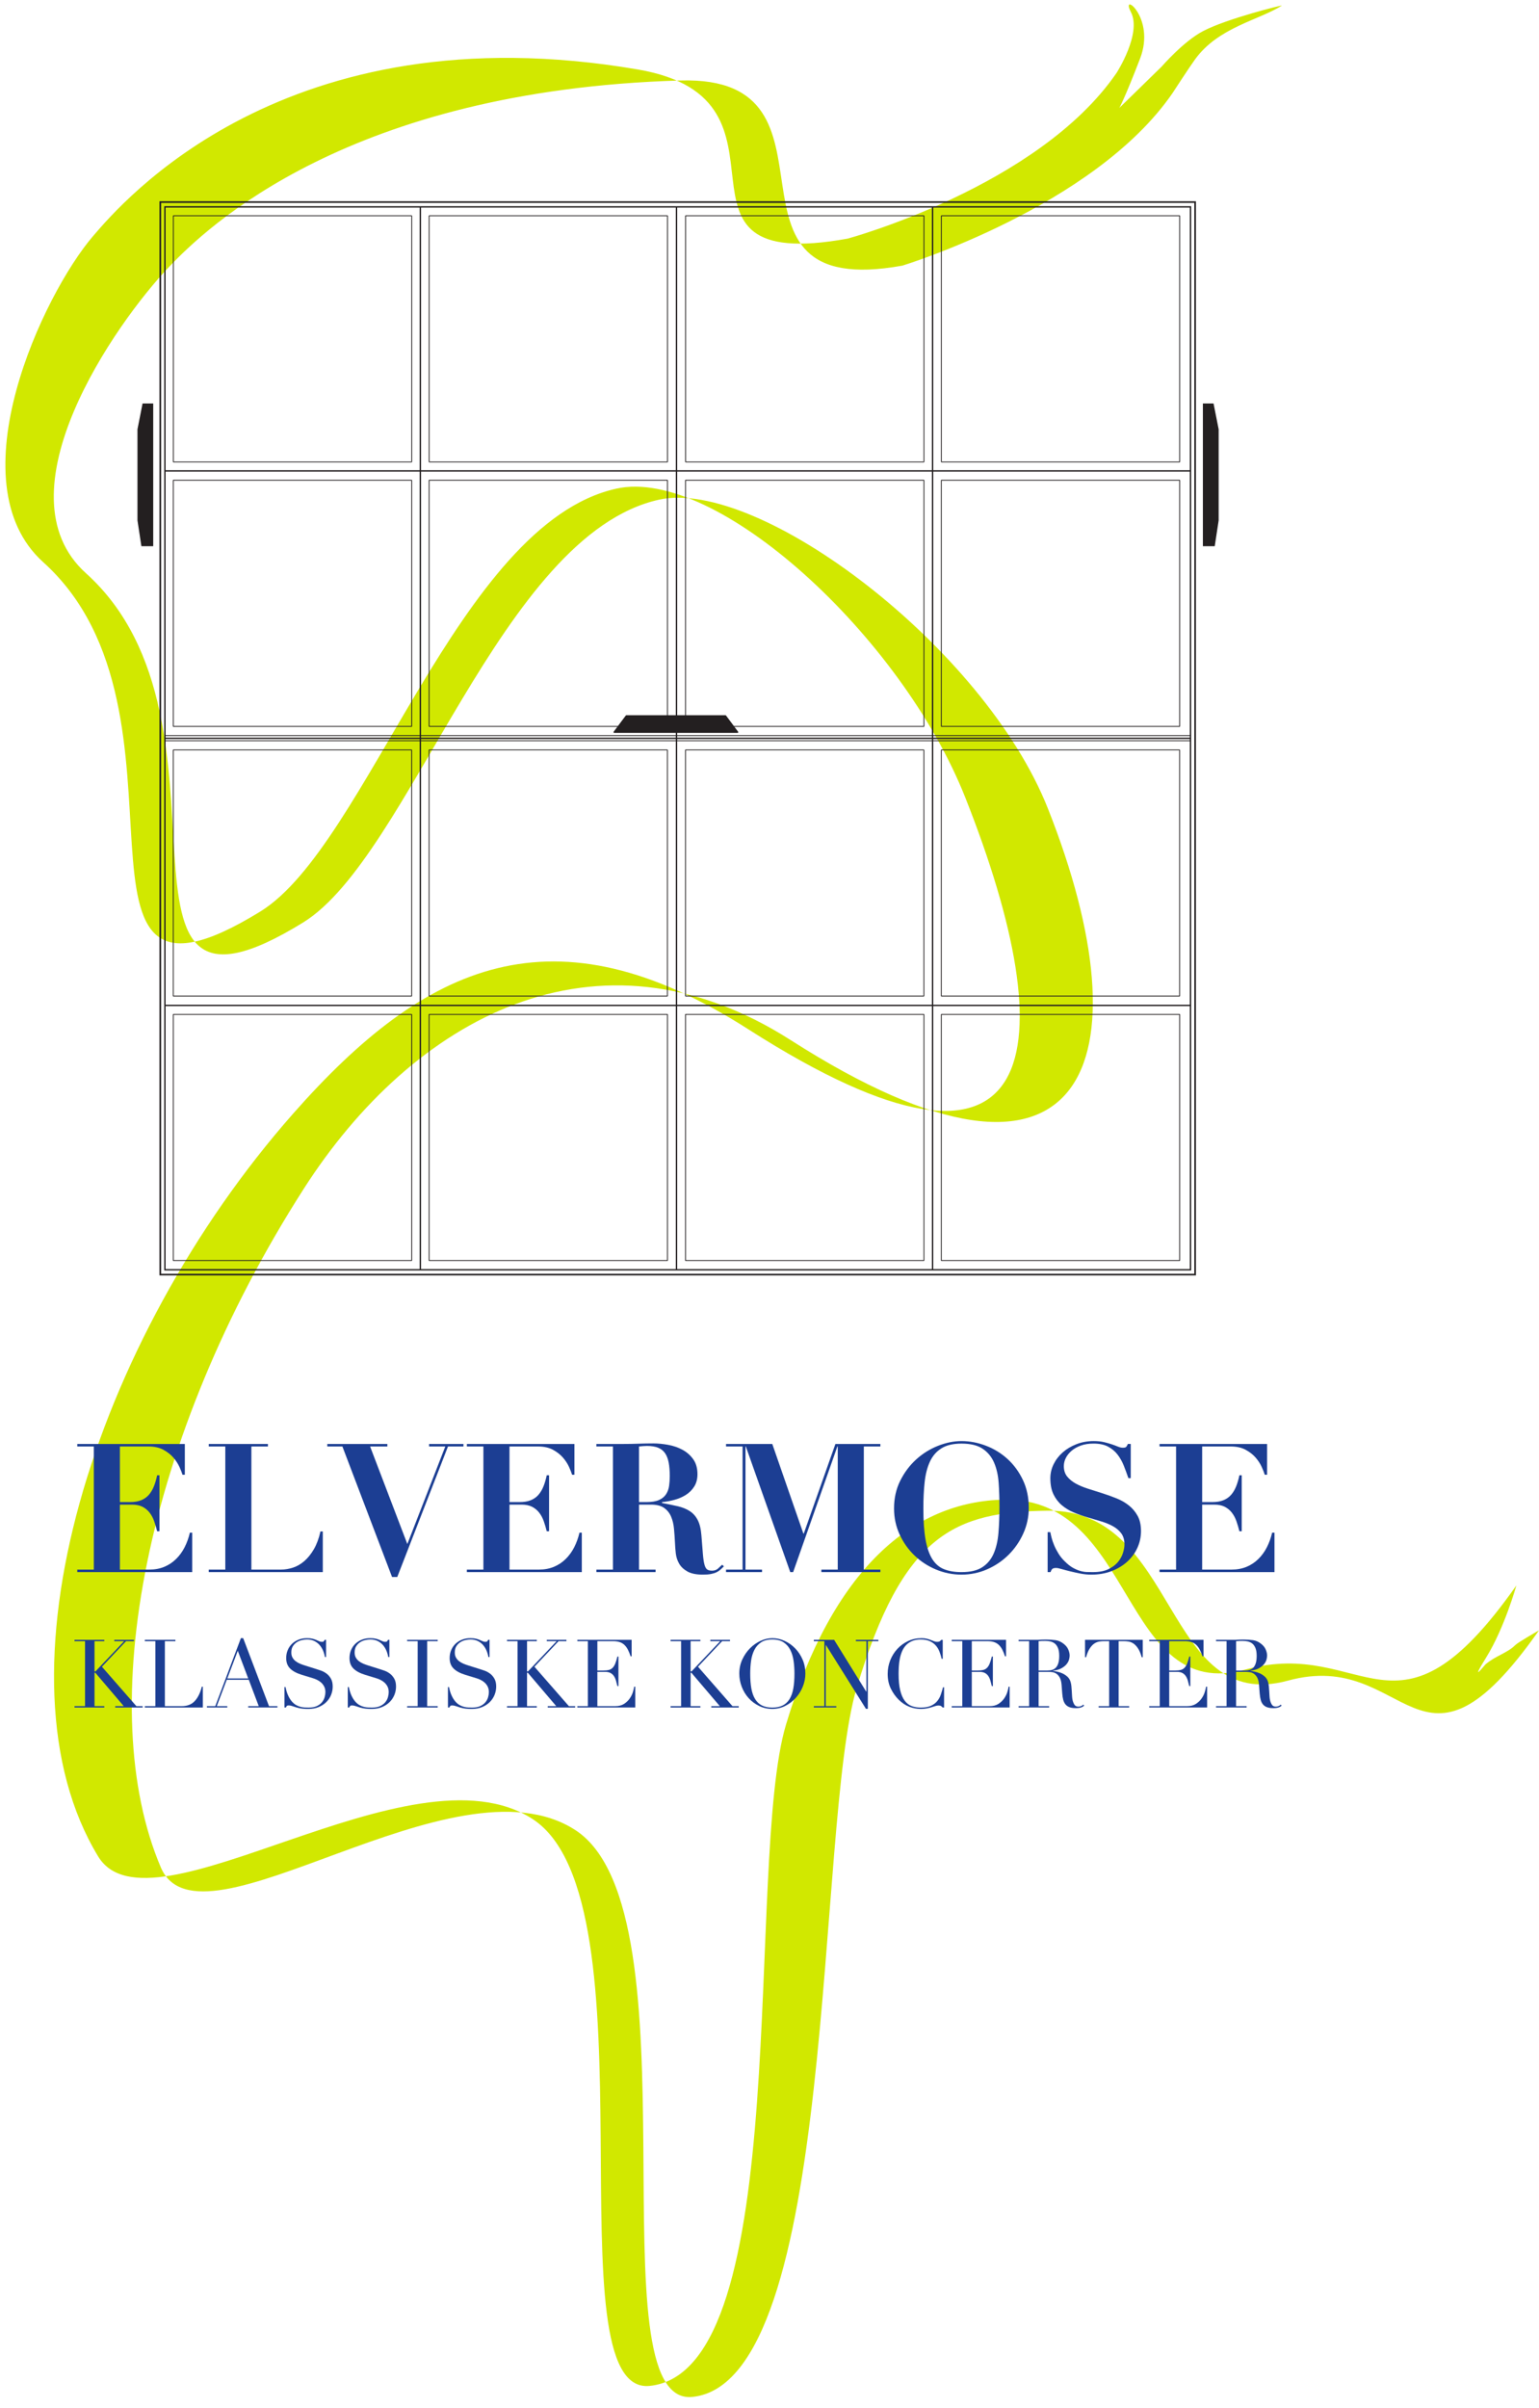 <?xml version="1.0" encoding="utf-8"?>
<!-- Generator: Adobe Illustrator 18.1.0, SVG Export Plug-In . SVG Version: 6.00 Build 0)  -->
<svg version="1.1" xmlns="http://www.w3.org/2000/svg" xmlns:xlink="http://www.w3.org/1999/xlink" x="0px" y="0px"
	 width="278.988px" height="436.222px" viewBox="0 0 278.988 436.222" enable-background="new 0 0 278.988 436.222"
	 xml:space="preserve">
<g id="Layer_4">
</g>
<g id="BÅND">
	<path fill="#D1E800" d="M212.558,16.862C198.362,37.512,163.6,48.117,163.6,48.117c-36.786,6.661-7.876-34.477-40.247-33.537
		c-60.095,1.746-85.847,26.587-92.676,33.733c-9.856,10.314-31.203,41.029-15.102,55.524c30.334,27.313-0.643,87.93,39.369,63.283
		c19.4-11.949,35.857-70.259,64.537-76.603c18.071-3.996,58.867,26.645,70.483,55.955c18.052,45.542,7.607,76.603-46.604,41.965
		c-35.224-22.507-68.59-3.835-88.283,26.901c-28.974,45.225-38.124,94.339-25.916,122.971c7.099,16.653,53.138-21.117,75.159-6.763
		c22.707,14.805,3.051,104.504,21.186,102.676c26.453-2.663,22.304-103.478,29.789-128.431
		c8.386-27.978,17.824-31.903,34.601-32.117c23.804-0.307,21.008,36.956,43.596,30.779c21.863-5.979,23.554,22.096,45.497-9.105
		c0,0-3.783,2.149-4.298,2.668c-1.422,1.44-3.549,1.915-5.404,3.496c-0.178,0.153-2.981,3.754,0.123-1.244
		c3.326-5.355,5.475-13.048,5.475-13.048c-21.942,31.199-27.273,9.254-49.137,15.235c-22.588,6.176-19.792-31.085-43.596-30.782
		c-16.777,0.218-31.282,12.785-39.669,40.764c-7.484,24.954,1.732,117.121-24.721,119.786
		c-18.134,1.827,1.522-87.871-21.187-102.676c-22.019-14.353-69.377,22.232-78.778,6.763c-19.767-32.526-1.003-93.34,35.328-134.552
		c24.139-27.382,47.265-37.828,82.491-15.321c54.211,34.638,57.418,3.577,39.367-41.966c-11.616-29.309-45.175-59.95-63.245-55.953
		c-28.681,6.344-45.136,64.653-64.537,76.603c-40.012,24.647-9.035-35.97-39.37-63.283C-8.27,87.343,7.86,53.235,16.882,42.756
		c5.06-5.878,34.688-41.124,98.727-30.174c31.921,5.458,1.29,37.302,38.075,30.641c0,0,34.519-9.351,48.716-30.001
		c0,0,4.626-7.143,2.609-11.032c-2.014-3.89,4.559,0.904,1.665,8.412c-2.894,7.508-3.77,8.954-3.77,8.954l7.694-7.508
		c0,0,3.896-4.515,7.461-6.397c4.327-2.285,14.629-4.829,14.316-4.633c-4.245,2.66-11.518,3.931-15.725,9.719
		C215.586,12.202,212.558,16.862,212.558,16.862z"/>
</g>
<g id="KORT">
</g>
<g id="Layer_1">
	<g>
		<g>
			<g>
				<g>
					<polygon fill="none" stroke="#231F20" stroke-width="0.25" points="215.812,230.031 29.894,230.031 29.894,134.653 
						29.894,37.477 215.812,37.477 					"/>
					<line fill="none" stroke="#231F20" stroke-width="0.15" x1="215.822" y1="133.26" x2="29.894" y2="133.26"/>
					<line fill="none" stroke="#231F20" stroke-width="0.25" x1="215.822" y1="85.309" x2="29.894" y2="85.309"/>
					<line fill="none" stroke="#231F20" stroke-width="0.25" x1="122.635" y1="230.027" x2="122.635" y2="37.507"/>
					<line fill="none" stroke="#231F20" stroke-width="0.25" x1="169.057" y1="230.027" x2="169.057" y2="37.507"/>
					<line fill="none" stroke="#231F20" stroke-width="0.25" x1="76.2" y1="230.027" x2="76.2" y2="37.507"/>
					
						<rect x="31.424" y="39.089" fill="none" stroke="#231F20" stroke-width="0.15" stroke-linejoin="bevel" width="43.203" height="44.594"/>
					
						<rect x="77.798" y="39.089" fill="none" stroke="#231F20" stroke-width="0.15" stroke-linejoin="bevel" width="43.204" height="44.594"/>
					
						<rect x="124.282" y="39.089" fill="none" stroke="#231F20" stroke-width="0.15" stroke-linejoin="bevel" width="43.209" height="44.594"/>
					
						<rect x="170.656" y="39.089" fill="none" stroke="#231F20" stroke-width="0.15" stroke-linejoin="bevel" width="43.197" height="44.594"/>
					
						<rect x="31.417" y="86.996" fill="none" stroke="#231F20" stroke-width="0.15" stroke-linejoin="bevel" width="43.206" height="44.596"/>
					
						<rect x="77.79" y="86.996" fill="none" stroke="#231F20" stroke-width="0.15" stroke-linejoin="bevel" width="43.205" height="44.596"/>
					
						<rect x="124.274" y="86.996" fill="none" stroke="#231F20" stroke-width="0.15" stroke-linejoin="bevel" width="43.213" height="44.596"/>
					
						<rect x="170.648" y="86.996" fill="none" stroke="#231F20" stroke-width="0.15" stroke-linejoin="bevel" width="43.203" height="44.596"/>
					<line fill="none" stroke="#231F20" stroke-width="0.25" x1="215.822" y1="133.75" x2="29.894" y2="133.75"/>
					<line fill="none" stroke="#231F20" stroke-width="0.15" x1="215.818" y1="134.187" x2="29.888" y2="134.187"/>
					<line fill="none" stroke="#231F20" stroke-width="0.25" x1="215.818" y1="182.138" x2="29.888" y2="182.138"/>
					
						<rect x="31.417" y="183.766" fill="none" stroke="#231F20" stroke-width="0.15" stroke-linejoin="bevel" width="43.206" height="44.593"/>
					
						<rect x="77.79" y="183.766" fill="none" stroke="#231F20" stroke-width="0.15" stroke-linejoin="bevel" width="43.205" height="44.593"/>
					
						<rect x="124.274" y="183.766" fill="none" stroke="#231F20" stroke-width="0.15" stroke-linejoin="bevel" width="43.213" height="44.593"/>
					
						<rect x="170.648" y="183.766" fill="none" stroke="#231F20" stroke-width="0.15" stroke-linejoin="bevel" width="43.203" height="44.593"/>
					
						<rect x="31.413" y="135.856" fill="none" stroke="#231F20" stroke-width="0.15" stroke-linejoin="bevel" width="43.204" height="44.59"/>
					
						<rect x="77.783" y="135.856" fill="none" stroke="#231F20" stroke-width="0.15" stroke-linejoin="bevel" width="43.203" height="44.59"/>
					
						<rect x="124.271" y="135.856" fill="none" stroke="#231F20" stroke-width="0.15" stroke-linejoin="bevel" width="43.206" height="44.59"/>
					
						<rect x="170.645" y="135.856" fill="none" stroke="#231F20" stroke-width="0.15" stroke-linejoin="bevel" width="43.195" height="44.59"/>
					<polygon fill="#231F20" stroke="#231F20" stroke-width="0.25" stroke-linejoin="round" points="133.709,132.64 
						131.512,129.695 113.544,129.695 111.34,132.64 					"/>
					<polygon fill="none" stroke="#231F20" stroke-width="0.3" points="216.651,230.899 29.056,230.899 29.056,134.658 
						29.056,36.607 216.651,36.607 					"/>
				</g>
			</g>
			<polygon fill="#231F20" stroke="#231F20" stroke-width="0.25" points="25.045,77.784 25.947,73.22 27.649,73.22 27.649,98.826 
				25.739,98.826 25.045,94.262 			"/>
		</g>
		<polygon fill="#231F20" stroke="#231F20" stroke-width="0.25" points="220.792,77.784 219.886,73.22 218.183,73.22 
			218.183,98.826 220.097,98.826 220.792,94.262 		"/>
	</g>
	<g>
		<path fill="#1C3E93" d="M33.507,261.584v5.576h-0.425c-0.109-0.37-0.293-0.842-0.554-1.419c-0.261-0.576-0.625-1.136-1.092-1.679
			c-0.468-0.543-1.071-1.016-1.81-1.419c-0.739-0.402-1.642-0.603-2.707-0.603h-5.184v10.076h1.826c0.804,0,1.483-0.114,2.038-0.342
			s1.016-0.555,1.386-0.978c0.369-0.424,0.673-0.934,0.913-1.532c0.239-0.598,0.434-1.267,0.587-2.006h0.424v10.141h-0.424
			c-0.153-0.63-0.332-1.239-0.539-1.826c-0.207-0.587-0.484-1.103-0.831-1.549c-0.348-0.446-0.777-0.799-1.288-1.06
			c-0.511-0.261-1.146-0.392-1.907-0.392h-2.185v11.771h5.347c1,0,1.903-0.168,2.707-0.505c0.804-0.337,1.516-0.81,2.136-1.419
			c0.619-0.609,1.136-1.321,1.549-2.135c0.412-0.816,0.728-1.69,0.946-2.625h0.424v7.141H14.008v-0.456h2.999V262.04h-2.999v-0.456
			H33.507z"/>
		<path fill="#1C3E93" d="M48.57,261.584v0.456h-2.999v22.303h5.38c0.717,0,1.44-0.119,2.169-0.358
			c0.728-0.239,1.413-0.636,2.054-1.191c0.641-0.555,1.217-1.272,1.728-2.152c0.51-0.88,0.908-1.95,1.19-3.212h0.425v7.369H37.843
			v-0.456h2.999V262.04h-2.999v-0.456H48.57z"/>
		<path fill="#1C3E93" d="M70.221,261.584v0.456h-3.13l6.75,17.673l6.88-17.673h-2.935v-0.456h6.228v0.456h-2.804l-9.195,23.641
			h-0.946l-8.999-23.641H59.33v-0.456H70.221z"/>
		<path fill="#1C3E93" d="M104.131,261.584v5.576h-0.425c-0.109-0.37-0.293-0.842-0.554-1.419c-0.261-0.576-0.625-1.136-1.092-1.679
			c-0.468-0.543-1.071-1.016-1.81-1.419c-0.739-0.402-1.642-0.603-2.707-0.603H92.36v10.076h1.826c0.804,0,1.483-0.114,2.038-0.342
			c0.555-0.228,1.016-0.555,1.386-0.978c0.369-0.424,0.673-0.934,0.913-1.532c0.239-0.598,0.434-1.267,0.587-2.006h0.424v10.141
			H99.11c-0.153-0.63-0.332-1.239-0.539-1.826c-0.207-0.587-0.484-1.103-0.831-1.549s-0.777-0.799-1.288-1.06
			c-0.511-0.261-1.146-0.392-1.907-0.392H92.36v11.771h5.347c1,0,1.903-0.168,2.707-0.505c0.804-0.337,1.516-0.81,2.136-1.419
			c0.619-0.609,1.136-1.321,1.549-2.135c0.412-0.816,0.728-1.69,0.946-2.625h0.424v7.141H84.632v-0.456h2.999V262.04h-2.999v-0.456
			H104.131z"/>
		<path fill="#1C3E93" d="M108.108,262.04v-0.456h4.924c0.913,0,1.814-0.016,2.706-0.049c0.892-0.033,1.794-0.05,2.707-0.05
			c0.848,0,1.744,0.088,2.69,0.261c0.946,0.174,1.81,0.473,2.593,0.897c0.783,0.424,1.429,0.995,1.941,1.712
			c0.51,0.717,0.766,1.62,0.766,2.706c0,0.869-0.195,1.614-0.587,2.233c-0.391,0.62-0.897,1.125-1.516,1.517
			c-0.619,0.391-1.31,0.69-2.071,0.896c-0.761,0.207-1.511,0.342-2.249,0.408v0.163c1.064,0.196,2.016,0.392,2.853,0.587
			c0.837,0.195,1.559,0.489,2.169,0.88c0.608,0.392,1.092,0.935,1.451,1.631c0.359,0.695,0.581,1.63,0.669,2.804
			c0.109,1.369,0.195,2.467,0.261,3.293c0.065,0.826,0.157,1.467,0.277,1.924c0.119,0.456,0.282,0.762,0.489,0.913
			c0.206,0.153,0.505,0.228,0.897,0.228c0.434,0,0.793-0.125,1.076-0.375c0.282-0.249,0.532-0.483,0.75-0.701l0.326,0.294
			c-0.218,0.218-0.43,0.418-0.636,0.603c-0.207,0.185-0.446,0.342-0.717,0.472c-0.272,0.131-0.603,0.234-0.994,0.31
			c-0.392,0.076-0.881,0.114-1.467,0.114c-1.196,0-2.131-0.19-2.805-0.571c-0.674-0.379-1.174-0.853-1.499-1.418
			c-0.326-0.565-0.527-1.179-0.603-1.842c-0.077-0.663-0.126-1.288-0.147-1.875c-0.044-0.891-0.103-1.755-0.18-2.593
			c-0.076-0.836-0.256-1.581-0.538-2.233c-0.283-0.652-0.707-1.174-1.272-1.565c-0.565-0.392-1.359-0.587-2.38-0.587h-2.152v11.771
			h2.999v0.456h-10.727v-0.456h3V262.04H108.108z M117.173,272.116c0.978,0,1.75-0.13,2.316-0.391
			c0.565-0.261,0.989-0.614,1.271-1.06c0.283-0.446,0.462-0.951,0.539-1.516c0.076-0.565,0.114-1.142,0.114-1.728
			c0-0.956-0.065-1.777-0.195-2.462c-0.131-0.685-0.348-1.25-0.653-1.696s-0.723-0.777-1.255-0.995
			c-0.532-0.217-1.212-0.326-2.038-0.326c-0.24,0-0.479,0.011-0.717,0.032c-0.24,0.022-0.479,0.044-0.717,0.065v10.076H117.173z"/>
		<path fill="#1C3E93" d="M139.997,261.584l5.641,16.238h0.065l5.739-16.238h8.152v0.456h-3v22.303h3v0.456h-10.696v-0.456h2.968
			V262.04H151.8l-8.021,22.76h-0.522l-8.054-22.76h-0.065v22.303h2.999v0.456h-6.522v-0.456h3V262.04h-3v-0.456H139.997z"/>
		<path fill="#1C3E93" d="M163.197,268.236c0.75-1.499,1.712-2.782,2.886-3.848c1.174-1.064,2.488-1.885,3.945-2.462
			c1.456-0.576,2.88-0.864,4.271-0.864c1.5,0,2.983,0.283,4.451,0.848c1.467,0.565,2.772,1.369,3.913,2.413
			c1.141,1.043,2.064,2.309,2.771,3.798c0.707,1.49,1.06,3.168,1.06,5.038c0,1.63-0.332,3.179-0.994,4.646
			c-0.663,1.467-1.554,2.755-2.674,3.864c-1.12,1.109-2.413,1.984-3.88,2.625c-1.467,0.64-3.016,0.961-4.646,0.961
			c-1.609,0-3.152-0.31-4.63-0.929c-1.479-0.62-2.777-1.467-3.897-2.544c-1.12-1.076-2.016-2.342-2.69-3.798
			c-0.674-1.457-1.011-3.033-1.011-4.729C162.072,271.41,162.447,269.736,163.197,268.236z M167.778,278.882
			c0.261,1.49,0.669,2.674,1.223,3.555c0.555,0.88,1.272,1.495,2.152,1.842c0.88,0.348,1.929,0.522,3.146,0.522
			c1.609,0,2.869-0.298,3.783-0.897c0.913-0.597,1.597-1.423,2.054-2.478c0.456-1.054,0.744-2.304,0.864-3.75
			c0.119-1.445,0.18-3.015,0.18-4.711c0-1.521-0.05-2.973-0.147-4.354c-0.098-1.38-0.375-2.597-0.831-3.651
			c-0.456-1.054-1.147-1.892-2.071-2.511c-0.924-0.619-2.202-0.93-3.832-0.93c-1.521,0-2.738,0.288-3.651,0.864
			c-0.914,0.577-1.609,1.386-2.087,2.43c-0.479,1.043-0.793,2.282-0.946,3.717c-0.152,1.435-0.228,3.011-0.228,4.728
			C167.387,275.519,167.517,277.393,167.778,278.882z"/>
		<path fill="#1C3E93" d="M190.406,277.561c0.043,0.261,0.119,0.603,0.228,1.028c0.109,0.424,0.266,0.88,0.473,1.369
			c0.206,0.489,0.467,0.99,0.783,1.5c0.315,0.51,0.701,0.984,1.157,1.418c0.5,0.501,0.984,0.881,1.451,1.142
			c0.467,0.26,0.913,0.451,1.337,0.571c0.424,0.119,0.826,0.185,1.206,0.195c0.38,0.011,0.734,0.016,1.06,0.016
			c1.153,0,2.098-0.18,2.837-0.538c0.739-0.359,1.321-0.799,1.745-1.321c0.424-0.522,0.722-1.07,0.896-1.647
			c0.174-0.576,0.261-1.081,0.261-1.516c0-0.804-0.19-1.467-0.571-1.989c-0.38-0.521-0.885-0.956-1.516-1.304
			c-0.631-0.348-1.348-0.641-2.152-0.88c-0.804-0.24-1.63-0.484-2.478-0.734c-0.847-0.249-1.674-0.543-2.478-0.88
			c-0.805-0.337-1.522-0.771-2.152-1.305c-0.631-0.532-1.137-1.19-1.516-1.972c-0.381-0.783-0.571-1.761-0.571-2.935
			c0-0.869,0.196-1.706,0.587-2.51c0.391-0.804,0.934-1.516,1.63-2.136c0.695-0.619,1.527-1.119,2.494-1.5
			c0.967-0.379,2.016-0.571,3.147-0.571c0.717,0,1.347,0.065,1.891,0.195c0.543,0.131,1.022,0.267,1.435,0.408
			c0.412,0.142,0.777,0.278,1.092,0.408c0.315,0.13,0.603,0.195,0.864,0.195c0.303,0,0.505-0.049,0.603-0.147
			c0.097-0.097,0.201-0.277,0.31-0.538h0.522v6.195h-0.425c-0.261-0.761-0.538-1.511-0.831-2.249
			c-0.293-0.739-0.668-1.407-1.124-2.006c-0.457-0.597-1.033-1.081-1.728-1.451c-0.696-0.37-1.576-0.555-2.641-0.555
			c-0.869,0-1.636,0.12-2.299,0.359c-0.663,0.24-1.223,0.555-1.68,0.946c-0.456,0.391-0.804,0.826-1.043,1.304
			c-0.24,0.479-0.359,0.968-0.359,1.467c0,0.762,0.201,1.391,0.603,1.891c0.402,0.501,0.93,0.93,1.582,1.289
			c0.652,0.358,1.397,0.668,2.233,0.929c0.837,0.261,1.696,0.533,2.577,0.816c0.88,0.282,1.738,0.593,2.576,0.929
			c0.837,0.338,1.582,0.767,2.233,1.289c0.652,0.521,1.179,1.152,1.582,1.891c0.402,0.739,0.603,1.652,0.603,2.738
			c0,1.066-0.218,2.076-0.652,3.033c-0.435,0.956-1.049,1.793-1.842,2.51c-0.794,0.717-1.74,1.288-2.837,1.712
			c-1.099,0.425-2.321,0.636-3.669,0.636c-0.674,0-1.342-0.065-2.005-0.195c-0.663-0.13-1.283-0.266-1.858-0.408
			c-0.576-0.141-1.087-0.277-1.533-0.407c-0.446-0.131-0.777-0.196-0.994-0.196c-0.304,0-0.522,0.05-0.652,0.147
			c-0.131,0.098-0.25,0.299-0.359,0.603h-0.522v-7.239H190.406z"/>
		<path fill="#1C3E93" d="M229.698,261.584v5.576h-0.425c-0.109-0.37-0.293-0.842-0.554-1.419c-0.261-0.576-0.625-1.136-1.092-1.679
			c-0.468-0.543-1.071-1.016-1.81-1.419c-0.739-0.402-1.642-0.603-2.707-0.603h-5.184v10.076h1.826c0.804,0,1.483-0.114,2.038-0.342
			s1.016-0.555,1.386-0.978c0.369-0.424,0.673-0.934,0.913-1.532c0.239-0.598,0.434-1.267,0.587-2.006h0.424v10.141h-0.424
			c-0.153-0.63-0.332-1.239-0.539-1.826c-0.207-0.587-0.484-1.103-0.831-1.549c-0.348-0.446-0.777-0.799-1.288-1.06
			c-0.511-0.261-1.146-0.392-1.907-0.392h-2.185v11.771h5.347c1,0,1.903-0.168,2.707-0.505c0.804-0.337,1.516-0.81,2.136-1.419
			c0.619-0.609,1.136-1.321,1.549-2.135c0.412-0.816,0.728-1.69,0.946-2.625h0.424v7.141h-20.836v-0.456h2.999V262.04h-2.999v-0.456
			H229.698z"/>
		<path fill="#1C3E93" d="M13.504,309.082h1.91v-11.771h-1.91v-0.241h5.404v0.241h-1.773v5.473h0.172l5.197-5.473h-1.789v-0.241
			h3.562v0.241h-1.428l-4.371,4.63l6.247,7.142h1.136v0.241h-4.974v-0.241h1.549l-5.162-6.057h-0.138v6.057h1.773v0.241h-5.404
			V309.082z"/>
		<path fill="#1C3E93" d="M26.256,309.082h1.91v-11.771h-1.91v-0.241h5.542v0.241h-1.911v11.771h3.063
			c1.009,0,1.801-0.315,2.375-0.946c0.573-0.631,0.992-1.491,1.256-2.581h0.189v3.769H26.256V309.082z"/>
		<path fill="#1C3E93" d="M37.51,309.082h1.514l4.646-12.321h0.413l4.681,12.321h1.531v0.241h-5.3v-0.241h1.911l-1.807-4.783h-3.993
			l-1.807,4.783h1.911v0.241h-3.7V309.082z M43.103,299.05l-1.893,5.007h3.786L43.103,299.05z"/>
		<path fill="#1C3E93" d="M51.57,305.624h0.189c0.126,0.619,0.29,1.141,0.491,1.566c0.2,0.425,0.421,0.775,0.663,1.05
			c0.241,0.275,0.493,0.487,0.757,0.637c0.264,0.15,0.531,0.258,0.8,0.327c0.269,0.068,0.527,0.109,0.774,0.12
			s0.479,0.017,0.697,0.017c0.608,0,1.107-0.091,1.497-0.275c0.389-0.183,0.7-0.416,0.929-0.697c0.23-0.281,0.39-0.586,0.482-0.912
			c0.092-0.327,0.138-0.628,0.138-0.904c0-0.402-0.075-0.746-0.224-1.032c-0.149-0.287-0.339-0.531-0.568-0.732
			c-0.23-0.201-0.479-0.364-0.749-0.49c-0.269-0.126-0.525-0.224-0.765-0.293l-1.98-0.602c-0.929-0.287-1.632-0.665-2.108-1.136
			c-0.477-0.471-0.715-1.101-0.715-1.893c0-0.517,0.092-0.995,0.276-1.437c0.183-0.441,0.441-0.823,0.774-1.145
			c0.333-0.321,0.731-0.573,1.196-0.757c0.465-0.183,0.973-0.275,1.523-0.275c0.402,0,0.738,0.035,1.007,0.103
			c0.27,0.068,0.502,0.146,0.697,0.232c0.195,0.087,0.371,0.164,0.525,0.233c0.155,0.069,0.312,0.103,0.473,0.103
			c0.149,0,0.249-0.02,0.301-0.06c0.052-0.041,0.124-0.141,0.216-0.302h0.241v3.115h-0.207c-0.068-0.413-0.187-0.812-0.352-1.197
			c-0.167-0.384-0.382-0.723-0.646-1.015c-0.264-0.293-0.582-0.528-0.955-0.706c-0.372-0.178-0.806-0.267-1.299-0.267
			c-0.275,0-0.579,0.038-0.912,0.112c-0.333,0.074-0.642,0.203-0.93,0.387c-0.287,0.184-0.525,0.425-0.714,0.724
			c-0.189,0.298-0.284,0.677-0.284,1.136c0,0.367,0.074,0.679,0.224,0.938c0.149,0.258,0.341,0.476,0.577,0.654
			c0.234,0.179,0.499,0.327,0.792,0.448c0.292,0.12,0.587,0.227,0.886,0.318l2.082,0.655c0.218,0.068,0.493,0.16,0.826,0.275
			c0.333,0.115,0.656,0.287,0.972,0.517c0.316,0.229,0.586,0.533,0.808,0.912c0.224,0.379,0.336,0.86,0.336,1.445
			c0,0.54-0.101,1.053-0.302,1.54c-0.201,0.488-0.49,0.918-0.869,1.291c-0.379,0.373-0.838,0.671-1.377,0.895
			c-0.539,0.224-1.147,0.336-1.824,0.336c-0.241,0-0.454-0.004-0.637-0.009c-0.183-0.006-0.356-0.02-0.517-0.043
			c-0.16-0.023-0.321-0.049-0.481-0.077c-0.161-0.029-0.339-0.072-0.533-0.129c-0.23-0.069-0.477-0.149-0.74-0.241
			c-0.264-0.091-0.494-0.137-0.688-0.137c-0.172,0-0.29,0.034-0.353,0.103c-0.064,0.069-0.118,0.161-0.164,0.276H51.57V305.624z"/>
		<path fill="#1C3E93" d="M63.048,305.624h0.189c0.126,0.619,0.29,1.141,0.491,1.566c0.2,0.425,0.421,0.775,0.663,1.05
			c0.241,0.275,0.493,0.487,0.757,0.637c0.264,0.15,0.531,0.258,0.8,0.327c0.269,0.068,0.527,0.109,0.774,0.12
			s0.479,0.017,0.697,0.017c0.608,0,1.107-0.091,1.497-0.275c0.389-0.183,0.7-0.416,0.929-0.697c0.23-0.281,0.39-0.586,0.482-0.912
			c0.092-0.327,0.138-0.628,0.138-0.904c0-0.402-0.075-0.746-0.224-1.032c-0.149-0.287-0.339-0.531-0.568-0.732
			c-0.23-0.201-0.479-0.364-0.749-0.49c-0.269-0.126-0.525-0.224-0.765-0.293l-1.98-0.602c-0.929-0.287-1.632-0.665-2.108-1.136
			c-0.477-0.471-0.715-1.101-0.715-1.893c0-0.517,0.092-0.995,0.276-1.437c0.183-0.441,0.441-0.823,0.774-1.145
			c0.333-0.321,0.731-0.573,1.196-0.757c0.465-0.183,0.973-0.275,1.523-0.275c0.402,0,0.738,0.035,1.007,0.103
			c0.27,0.068,0.502,0.146,0.697,0.232c0.195,0.087,0.371,0.164,0.525,0.233c0.155,0.069,0.312,0.103,0.473,0.103
			c0.149,0,0.249-0.02,0.301-0.06c0.052-0.041,0.124-0.141,0.216-0.302h0.241v3.115h-0.207c-0.068-0.413-0.187-0.812-0.352-1.197
			c-0.167-0.384-0.382-0.723-0.646-1.015c-0.264-0.293-0.582-0.528-0.955-0.706c-0.372-0.178-0.806-0.267-1.299-0.267
			c-0.275,0-0.579,0.038-0.912,0.112s-0.642,0.203-0.93,0.387c-0.287,0.184-0.525,0.425-0.714,0.724
			c-0.189,0.298-0.284,0.677-0.284,1.136c0,0.367,0.074,0.679,0.224,0.938c0.149,0.258,0.341,0.476,0.577,0.654
			c0.234,0.179,0.499,0.327,0.792,0.448c0.292,0.12,0.587,0.227,0.886,0.318l2.082,0.655c0.218,0.068,0.493,0.16,0.826,0.275
			c0.333,0.115,0.656,0.287,0.972,0.517c0.316,0.229,0.586,0.533,0.808,0.912c0.224,0.379,0.336,0.86,0.336,1.445
			c0,0.54-0.101,1.053-0.302,1.54c-0.201,0.488-0.49,0.918-0.869,1.291c-0.379,0.373-0.838,0.671-1.377,0.895
			c-0.539,0.224-1.147,0.336-1.824,0.336c-0.241,0-0.454-0.004-0.637-0.009c-0.183-0.006-0.356-0.02-0.517-0.043
			c-0.16-0.023-0.321-0.049-0.481-0.077c-0.161-0.029-0.339-0.072-0.533-0.129c-0.23-0.069-0.477-0.149-0.74-0.241
			c-0.264-0.091-0.494-0.137-0.688-0.137c-0.172,0-0.29,0.034-0.353,0.103c-0.064,0.069-0.118,0.161-0.164,0.276h-0.258V305.624z"/>
		<path fill="#1C3E93" d="M73.804,309.082h1.911v-11.771h-1.911v-0.241h5.541v0.241h-1.911v11.771h1.911v0.241h-5.541V309.082z"/>
		<path fill="#1C3E93" d="M81.204,305.624h0.189c0.126,0.619,0.29,1.141,0.491,1.566c0.2,0.425,0.421,0.775,0.663,1.05
			c0.241,0.275,0.493,0.487,0.757,0.637c0.264,0.15,0.531,0.258,0.8,0.327c0.269,0.068,0.527,0.109,0.774,0.12
			s0.479,0.017,0.697,0.017c0.608,0,1.107-0.091,1.497-0.275c0.389-0.183,0.7-0.416,0.929-0.697c0.23-0.281,0.39-0.586,0.482-0.912
			c0.092-0.327,0.138-0.628,0.138-0.904c0-0.402-0.075-0.746-0.224-1.032c-0.149-0.287-0.339-0.531-0.568-0.732
			c-0.23-0.201-0.479-0.364-0.749-0.49c-0.269-0.126-0.525-0.224-0.765-0.293l-1.98-0.602c-0.929-0.287-1.632-0.665-2.108-1.136
			c-0.477-0.471-0.715-1.101-0.715-1.893c0-0.517,0.092-0.995,0.276-1.437c0.183-0.441,0.441-0.823,0.774-1.145
			c0.333-0.321,0.731-0.573,1.196-0.757c0.465-0.183,0.973-0.275,1.523-0.275c0.402,0,0.738,0.035,1.007,0.103
			c0.27,0.068,0.502,0.146,0.697,0.232c0.195,0.087,0.371,0.164,0.525,0.233c0.155,0.069,0.312,0.103,0.473,0.103
			c0.149,0,0.249-0.02,0.301-0.06c0.052-0.041,0.124-0.141,0.216-0.302h0.241v3.115h-0.207c-0.068-0.413-0.187-0.812-0.352-1.197
			c-0.167-0.384-0.382-0.723-0.646-1.015c-0.264-0.293-0.582-0.528-0.955-0.706c-0.372-0.178-0.806-0.267-1.299-0.267
			c-0.275,0-0.579,0.038-0.912,0.112c-0.333,0.074-0.642,0.203-0.93,0.387c-0.287,0.184-0.525,0.425-0.714,0.724
			c-0.189,0.298-0.284,0.677-0.284,1.136c0,0.367,0.074,0.679,0.224,0.938c0.149,0.258,0.341,0.476,0.577,0.654
			c0.234,0.179,0.499,0.327,0.792,0.448c0.292,0.12,0.587,0.227,0.886,0.318l2.082,0.655c0.218,0.068,0.493,0.16,0.826,0.275
			c0.333,0.115,0.656,0.287,0.972,0.517c0.316,0.229,0.586,0.533,0.808,0.912c0.224,0.379,0.336,0.86,0.336,1.445
			c0,0.54-0.101,1.053-0.302,1.54c-0.201,0.488-0.49,0.918-0.869,1.291c-0.379,0.373-0.838,0.671-1.377,0.895
			c-0.539,0.224-1.147,0.336-1.824,0.336c-0.241,0-0.454-0.004-0.637-0.009c-0.183-0.006-0.356-0.02-0.517-0.043
			c-0.16-0.023-0.321-0.049-0.481-0.077c-0.161-0.029-0.339-0.072-0.533-0.129c-0.23-0.069-0.477-0.149-0.74-0.241
			c-0.264-0.091-0.494-0.137-0.688-0.137c-0.172,0-0.29,0.034-0.353,0.103c-0.064,0.069-0.118,0.161-0.164,0.276h-0.258V305.624z"/>
		<path fill="#1C3E93" d="M91.908,309.082h1.91v-11.771h-1.91v-0.241h5.404v0.241h-1.773v5.473h0.172l5.197-5.473h-1.789v-0.241
			h3.562v0.241h-1.428l-4.371,4.63l6.247,7.142h1.136v0.241H99.29v-0.241h1.549l-5.162-6.057h-0.138v6.057h1.773v0.241h-5.404
			V309.082z"/>
		<path fill="#1C3E93" d="M104.66,309.082h1.91v-11.771h-1.91v-0.241h9.844v2.977h-0.19c-0.149-0.448-0.31-0.84-0.481-1.179
			c-0.172-0.338-0.379-0.625-0.62-0.861c-0.241-0.234-0.527-0.41-0.86-0.525c-0.333-0.114-0.735-0.172-1.205-0.172h-2.857v5.318
			h1.119c0.379,0,0.7-0.034,0.963-0.103c0.264-0.069,0.491-0.198,0.68-0.387c0.189-0.189,0.349-0.448,0.481-0.775
			c0.132-0.326,0.261-0.748,0.387-1.265h0.189v5.352h-0.189c-0.08-0.333-0.164-0.654-0.249-0.963
			c-0.086-0.31-0.206-0.586-0.362-0.826c-0.155-0.241-0.361-0.433-0.619-0.577c-0.258-0.143-0.594-0.215-1.007-0.215h-1.394v6.212
			h3.252c0.631,0,1.156-0.134,1.574-0.404c0.419-0.269,0.76-0.591,1.024-0.963c0.264-0.373,0.459-0.76,0.585-1.162
			c0.126-0.402,0.207-0.734,0.241-0.998h0.189v3.769H104.66V309.082z"/>
		<path fill="#1C3E93" d="M121.56,309.082h1.91v-11.771h-1.91v-0.241h5.404v0.241h-1.773v5.473h0.172l5.197-5.473h-1.789v-0.241
			h3.562v0.241h-1.428l-4.371,4.63l6.247,7.142h1.136v0.241h-4.974v-0.241h1.549l-5.162-6.057h-0.138v6.057h1.773v0.241h-5.404
			V309.082z"/>
		<path fill="#1C3E93" d="M134.019,303.18c0-0.918,0.18-1.766,0.542-2.547c0.361-0.779,0.826-1.457,1.394-2.03
			c0.568-0.574,1.207-1.024,1.919-1.352c0.711-0.326,1.422-0.49,2.134-0.49c0.757,0,1.494,0.164,2.211,0.49
			c0.716,0.327,1.356,0.777,1.919,1.352c0.562,0.573,1.013,1.251,1.351,2.03c0.339,0.781,0.508,1.629,0.508,2.547
			c0,0.803-0.155,1.589-0.464,2.357c-0.31,0.77-0.734,1.452-1.274,2.049c-0.539,0.596-1.173,1.078-1.902,1.445
			c-0.728,0.367-1.512,0.551-2.348,0.551c-0.861,0-1.658-0.179-2.393-0.534c-0.734-0.355-1.367-0.828-1.902-1.42
			c-0.533-0.591-0.949-1.273-1.247-2.048C134.168,304.807,134.019,304.006,134.019,303.18z M135.998,303.18
			c0,1.032,0.069,1.934,0.207,2.702s0.367,1.411,0.688,1.927c0.321,0.516,0.734,0.9,1.239,1.153c0.505,0.253,1.13,0.379,1.876,0.379
			c0.734,0,1.356-0.126,1.867-0.379c0.51-0.252,0.926-0.637,1.247-1.153c0.321-0.517,0.551-1.159,0.688-1.927
			c0.138-0.769,0.207-1.67,0.207-2.702c0-0.792-0.051-1.558-0.155-2.297c-0.103-0.74-0.302-1.4-0.594-1.98
			c-0.293-0.579-0.701-1.041-1.222-1.385c-0.522-0.344-1.202-0.517-2.039-0.517c-0.838,0-1.518,0.172-2.04,0.517
			c-0.522,0.344-0.929,0.806-1.222,1.385c-0.293,0.579-0.491,1.239-0.594,1.98C136.05,301.622,135.998,302.388,135.998,303.18z"/>
		<path fill="#1C3E93" d="M147.528,309.082h1.91v-11.771h-1.91v-0.241h3.682l5.817,9.379h0.035v-9.139h-1.91v-0.241h4.079v0.241
			h-1.911v12.253h-0.344l-7.245-11.547h-0.035v11.065h1.911v0.241h-4.079V309.082z"/>
		<path fill="#1C3E93" d="M171.139,309.324h-0.258c-0.08-0.092-0.172-0.175-0.275-0.249c-0.103-0.075-0.264-0.112-0.482-0.112
			c-0.172,0-0.358,0.032-0.559,0.095c-0.201,0.064-0.431,0.135-0.688,0.215c-0.258,0.081-0.548,0.152-0.869,0.216
			c-0.321,0.063-0.677,0.095-1.067,0.095c-0.723,0-1.426-0.133-2.109-0.396c-0.683-0.264-1.328-0.694-1.935-1.291
			c-0.563-0.562-1.033-1.228-1.412-1.996c-0.379-0.769-0.568-1.658-0.568-2.668c0-0.86,0.155-1.681,0.464-2.461
			c0.31-0.78,0.74-1.468,1.291-2.065c0.55-0.596,1.199-1.069,1.944-1.42c0.746-0.349,1.56-0.525,2.444-0.525
			c0.356,0,0.671,0.035,0.946,0.103c0.275,0.068,0.522,0.146,0.74,0.232c0.218,0.087,0.418,0.164,0.602,0.233
			c0.183,0.069,0.361,0.103,0.533,0.103c0.229,0,0.393-0.037,0.49-0.112c0.097-0.074,0.187-0.157,0.267-0.249h0.258v3.442h-0.189
			c-0.103-0.436-0.235-0.866-0.396-1.291c-0.161-0.425-0.385-0.8-0.671-1.127c-0.287-0.327-0.651-0.591-1.092-0.792
			c-0.442-0.201-0.99-0.302-1.643-0.302c-0.609,0-1.13,0.095-1.566,0.284c-0.436,0.189-0.803,0.442-1.101,0.757
			c-0.298,0.316-0.536,0.683-0.714,1.102c-0.179,0.418-0.313,0.86-0.405,1.325c-0.091,0.464-0.152,0.935-0.18,1.411
			s-0.042,0.927-0.042,1.351c0,1.205,0.097,2.203,0.292,2.995c0.195,0.792,0.468,1.417,0.817,1.875
			c0.35,0.459,0.772,0.781,1.265,0.964c0.494,0.184,1.038,0.275,1.635,0.275c0.769,0,1.388-0.109,1.858-0.326
			c0.471-0.218,0.849-0.502,1.136-0.853c0.287-0.349,0.505-0.746,0.654-1.187c0.149-0.441,0.281-0.88,0.396-1.316h0.189V309.324z"/>
		<path fill="#1C3E93" d="M172.533,309.082h1.91v-11.771h-1.91v-0.241h9.844v2.977h-0.19c-0.149-0.448-0.31-0.84-0.481-1.179
			c-0.172-0.338-0.379-0.625-0.62-0.861c-0.241-0.234-0.527-0.41-0.86-0.525c-0.333-0.114-0.735-0.172-1.205-0.172h-2.857v5.318
			h1.119c0.379,0,0.7-0.034,0.963-0.103c0.264-0.069,0.491-0.198,0.68-0.387c0.189-0.189,0.349-0.448,0.481-0.775
			c0.132-0.326,0.261-0.748,0.387-1.265h0.189v5.352h-0.189c-0.08-0.333-0.164-0.654-0.249-0.963
			c-0.086-0.31-0.206-0.586-0.362-0.826c-0.155-0.241-0.361-0.433-0.619-0.577c-0.258-0.143-0.594-0.215-1.007-0.215h-1.394v6.212
			h3.252c0.631,0,1.156-0.134,1.574-0.404c0.419-0.269,0.76-0.591,1.024-0.963c0.264-0.373,0.459-0.76,0.585-1.162
			c0.126-0.402,0.207-0.734,0.241-0.998h0.189v3.769h-10.497V309.082z"/>
		<path fill="#1C3E93" d="M184.648,309.082h1.91v-11.771h-1.91v-0.241h3.269c0.138,0,0.276-0.003,0.413-0.009
			c0.138-0.005,0.276-0.014,0.413-0.026c0.138,0,0.276-0.003,0.413-0.009c0.138-0.005,0.275-0.008,0.413-0.008
			c0.677,0,1.274,0.037,1.79,0.111c0.516,0.075,0.998,0.29,1.445,0.646c0.402,0.31,0.686,0.66,0.852,1.05s0.249,0.757,0.249,1.101
			c0,0.172-0.032,0.393-0.095,0.662c-0.063,0.27-0.201,0.545-0.413,0.826c-0.212,0.281-0.519,0.54-0.921,0.774
			c-0.402,0.235-0.935,0.394-1.6,0.473v0.034c0.183,0.023,0.433,0.066,0.748,0.129c0.316,0.064,0.637,0.17,0.964,0.318
			c0.326,0.149,0.628,0.348,0.903,0.594c0.275,0.247,0.471,0.565,0.586,0.955c0.068,0.23,0.117,0.491,0.146,0.783
			c0.028,0.293,0.051,0.594,0.069,0.904c0.017,0.31,0.035,0.608,0.051,0.894c0.018,0.287,0.049,0.528,0.095,0.724
			c0.069,0.298,0.178,0.568,0.327,0.808c0.149,0.241,0.39,0.362,0.723,0.362c0.149,0,0.303-0.029,0.464-0.087
			c0.161-0.057,0.304-0.149,0.431-0.275l0.155,0.189c-0.057,0.046-0.124,0.095-0.198,0.146c-0.074,0.052-0.169,0.101-0.284,0.147
			s-0.256,0.083-0.422,0.111c-0.166,0.029-0.37,0.043-0.61,0.043c-0.459,0-0.841-0.057-1.145-0.172
			c-0.304-0.114-0.548-0.284-0.731-0.508c-0.184-0.223-0.318-0.499-0.404-0.825c-0.087-0.327-0.147-0.708-0.181-1.145l-0.12-1.566
			c-0.046-0.573-0.161-1.021-0.344-1.342c-0.184-0.321-0.399-0.556-0.645-0.706c-0.248-0.149-0.502-0.238-0.766-0.267
			c-0.264-0.028-0.494-0.042-0.689-0.042h-1.72v6.212h1.911v0.241h-5.542V309.082z M188.279,302.629h1.583
			c0.321,0,0.614-0.04,0.877-0.12c0.264-0.08,0.491-0.22,0.68-0.421s0.335-0.474,0.439-0.818c0.103-0.344,0.155-0.78,0.155-1.307
			c0-0.597-0.078-1.076-0.233-1.437c-0.155-0.361-0.356-0.633-0.602-0.817c-0.247-0.183-0.522-0.304-0.826-0.362
			c-0.303-0.057-0.605-0.086-0.903-0.086c-0.207,0-0.416,0.003-0.628,0.009s-0.394,0.02-0.542,0.042V302.629z"/>
		<path fill="#1C3E93" d="M199.155,309.082h1.91v-11.771h-0.998c-0.23,0-0.488,0.02-0.775,0.061
			c-0.287,0.04-0.577,0.152-0.869,0.335c-0.293,0.184-0.574,0.473-0.844,0.869c-0.27,0.396-0.502,0.945-0.697,1.644h-0.189v-3.15
			h10.464v3.15h-0.189c-0.195-0.7-0.428-1.248-0.697-1.644c-0.27-0.395-0.551-0.685-0.844-0.869
			c-0.293-0.183-0.582-0.295-0.869-0.335c-0.287-0.041-0.545-0.061-0.775-0.061h-0.998v11.771h1.91v0.241h-5.541V309.082z"/>
		<path fill="#1C3E93" d="M208.327,309.082h1.91v-11.771h-1.91v-0.241h9.844v2.977h-0.19c-0.149-0.448-0.31-0.84-0.481-1.179
			c-0.172-0.338-0.379-0.625-0.62-0.861c-0.241-0.234-0.527-0.41-0.86-0.525c-0.333-0.114-0.735-0.172-1.205-0.172h-2.857v5.318
			h1.119c0.379,0,0.7-0.034,0.963-0.103c0.264-0.069,0.491-0.198,0.68-0.387c0.189-0.189,0.349-0.448,0.481-0.775
			c0.132-0.326,0.261-0.748,0.387-1.265h0.189v5.352h-0.189c-0.08-0.333-0.164-0.654-0.249-0.963
			c-0.086-0.31-0.206-0.586-0.362-0.826c-0.155-0.241-0.361-0.433-0.619-0.577c-0.258-0.143-0.594-0.215-1.007-0.215h-1.394v6.212
			h3.252c0.631,0,1.156-0.134,1.574-0.404c0.419-0.269,0.76-0.591,1.024-0.963c0.264-0.373,0.459-0.76,0.585-1.162
			c0.126-0.402,0.207-0.734,0.241-0.998h0.189v3.769h-10.497V309.082z"/>
		<path fill="#1C3E93" d="M220.443,309.082h1.91v-11.771h-1.91v-0.241h3.269c0.138,0,0.276-0.003,0.413-0.009
			c0.138-0.005,0.276-0.014,0.413-0.026c0.138,0,0.276-0.003,0.413-0.009c0.138-0.005,0.275-0.008,0.413-0.008
			c0.677,0,1.274,0.037,1.79,0.111c0.516,0.075,0.998,0.29,1.445,0.646c0.402,0.31,0.686,0.66,0.852,1.05s0.249,0.757,0.249,1.101
			c0,0.172-0.032,0.393-0.095,0.662c-0.063,0.27-0.201,0.545-0.413,0.826c-0.212,0.281-0.519,0.54-0.921,0.774
			c-0.402,0.235-0.935,0.394-1.6,0.473v0.034c0.183,0.023,0.433,0.066,0.748,0.129c0.316,0.064,0.637,0.17,0.964,0.318
			c0.326,0.149,0.628,0.348,0.903,0.594c0.275,0.247,0.471,0.565,0.586,0.955c0.068,0.23,0.117,0.491,0.146,0.783
			c0.028,0.293,0.051,0.594,0.069,0.904c0.017,0.31,0.035,0.608,0.051,0.894c0.018,0.287,0.049,0.528,0.095,0.724
			c0.069,0.298,0.178,0.568,0.327,0.808c0.149,0.241,0.39,0.362,0.723,0.362c0.149,0,0.303-0.029,0.464-0.087
			c0.161-0.057,0.304-0.149,0.431-0.275l0.155,0.189c-0.057,0.046-0.124,0.095-0.198,0.146c-0.074,0.052-0.169,0.101-0.284,0.147
			c-0.115,0.046-0.256,0.083-0.422,0.111c-0.166,0.029-0.37,0.043-0.61,0.043c-0.459,0-0.841-0.057-1.145-0.172
			c-0.304-0.114-0.548-0.284-0.731-0.508c-0.184-0.223-0.318-0.499-0.404-0.825c-0.087-0.327-0.147-0.708-0.181-1.145l-0.12-1.566
			c-0.046-0.573-0.161-1.021-0.344-1.342c-0.184-0.321-0.399-0.556-0.645-0.706c-0.248-0.149-0.502-0.238-0.766-0.267
			c-0.264-0.028-0.494-0.042-0.689-0.042h-1.72v6.212h1.911v0.241h-5.542V309.082z M224.074,302.629h1.583
			c0.321,0,0.614-0.04,0.877-0.12c0.264-0.08,0.491-0.22,0.68-0.421s0.335-0.474,0.439-0.818c0.103-0.344,0.155-0.78,0.155-1.307
			c0-0.597-0.078-1.076-0.233-1.437c-0.155-0.361-0.356-0.633-0.602-0.817c-0.247-0.183-0.522-0.304-0.826-0.362
			c-0.303-0.057-0.605-0.086-0.903-0.086c-0.207,0-0.416,0.003-0.628,0.009s-0.394,0.02-0.542,0.042V302.629z"/>
	</g>
</g>
</svg>

